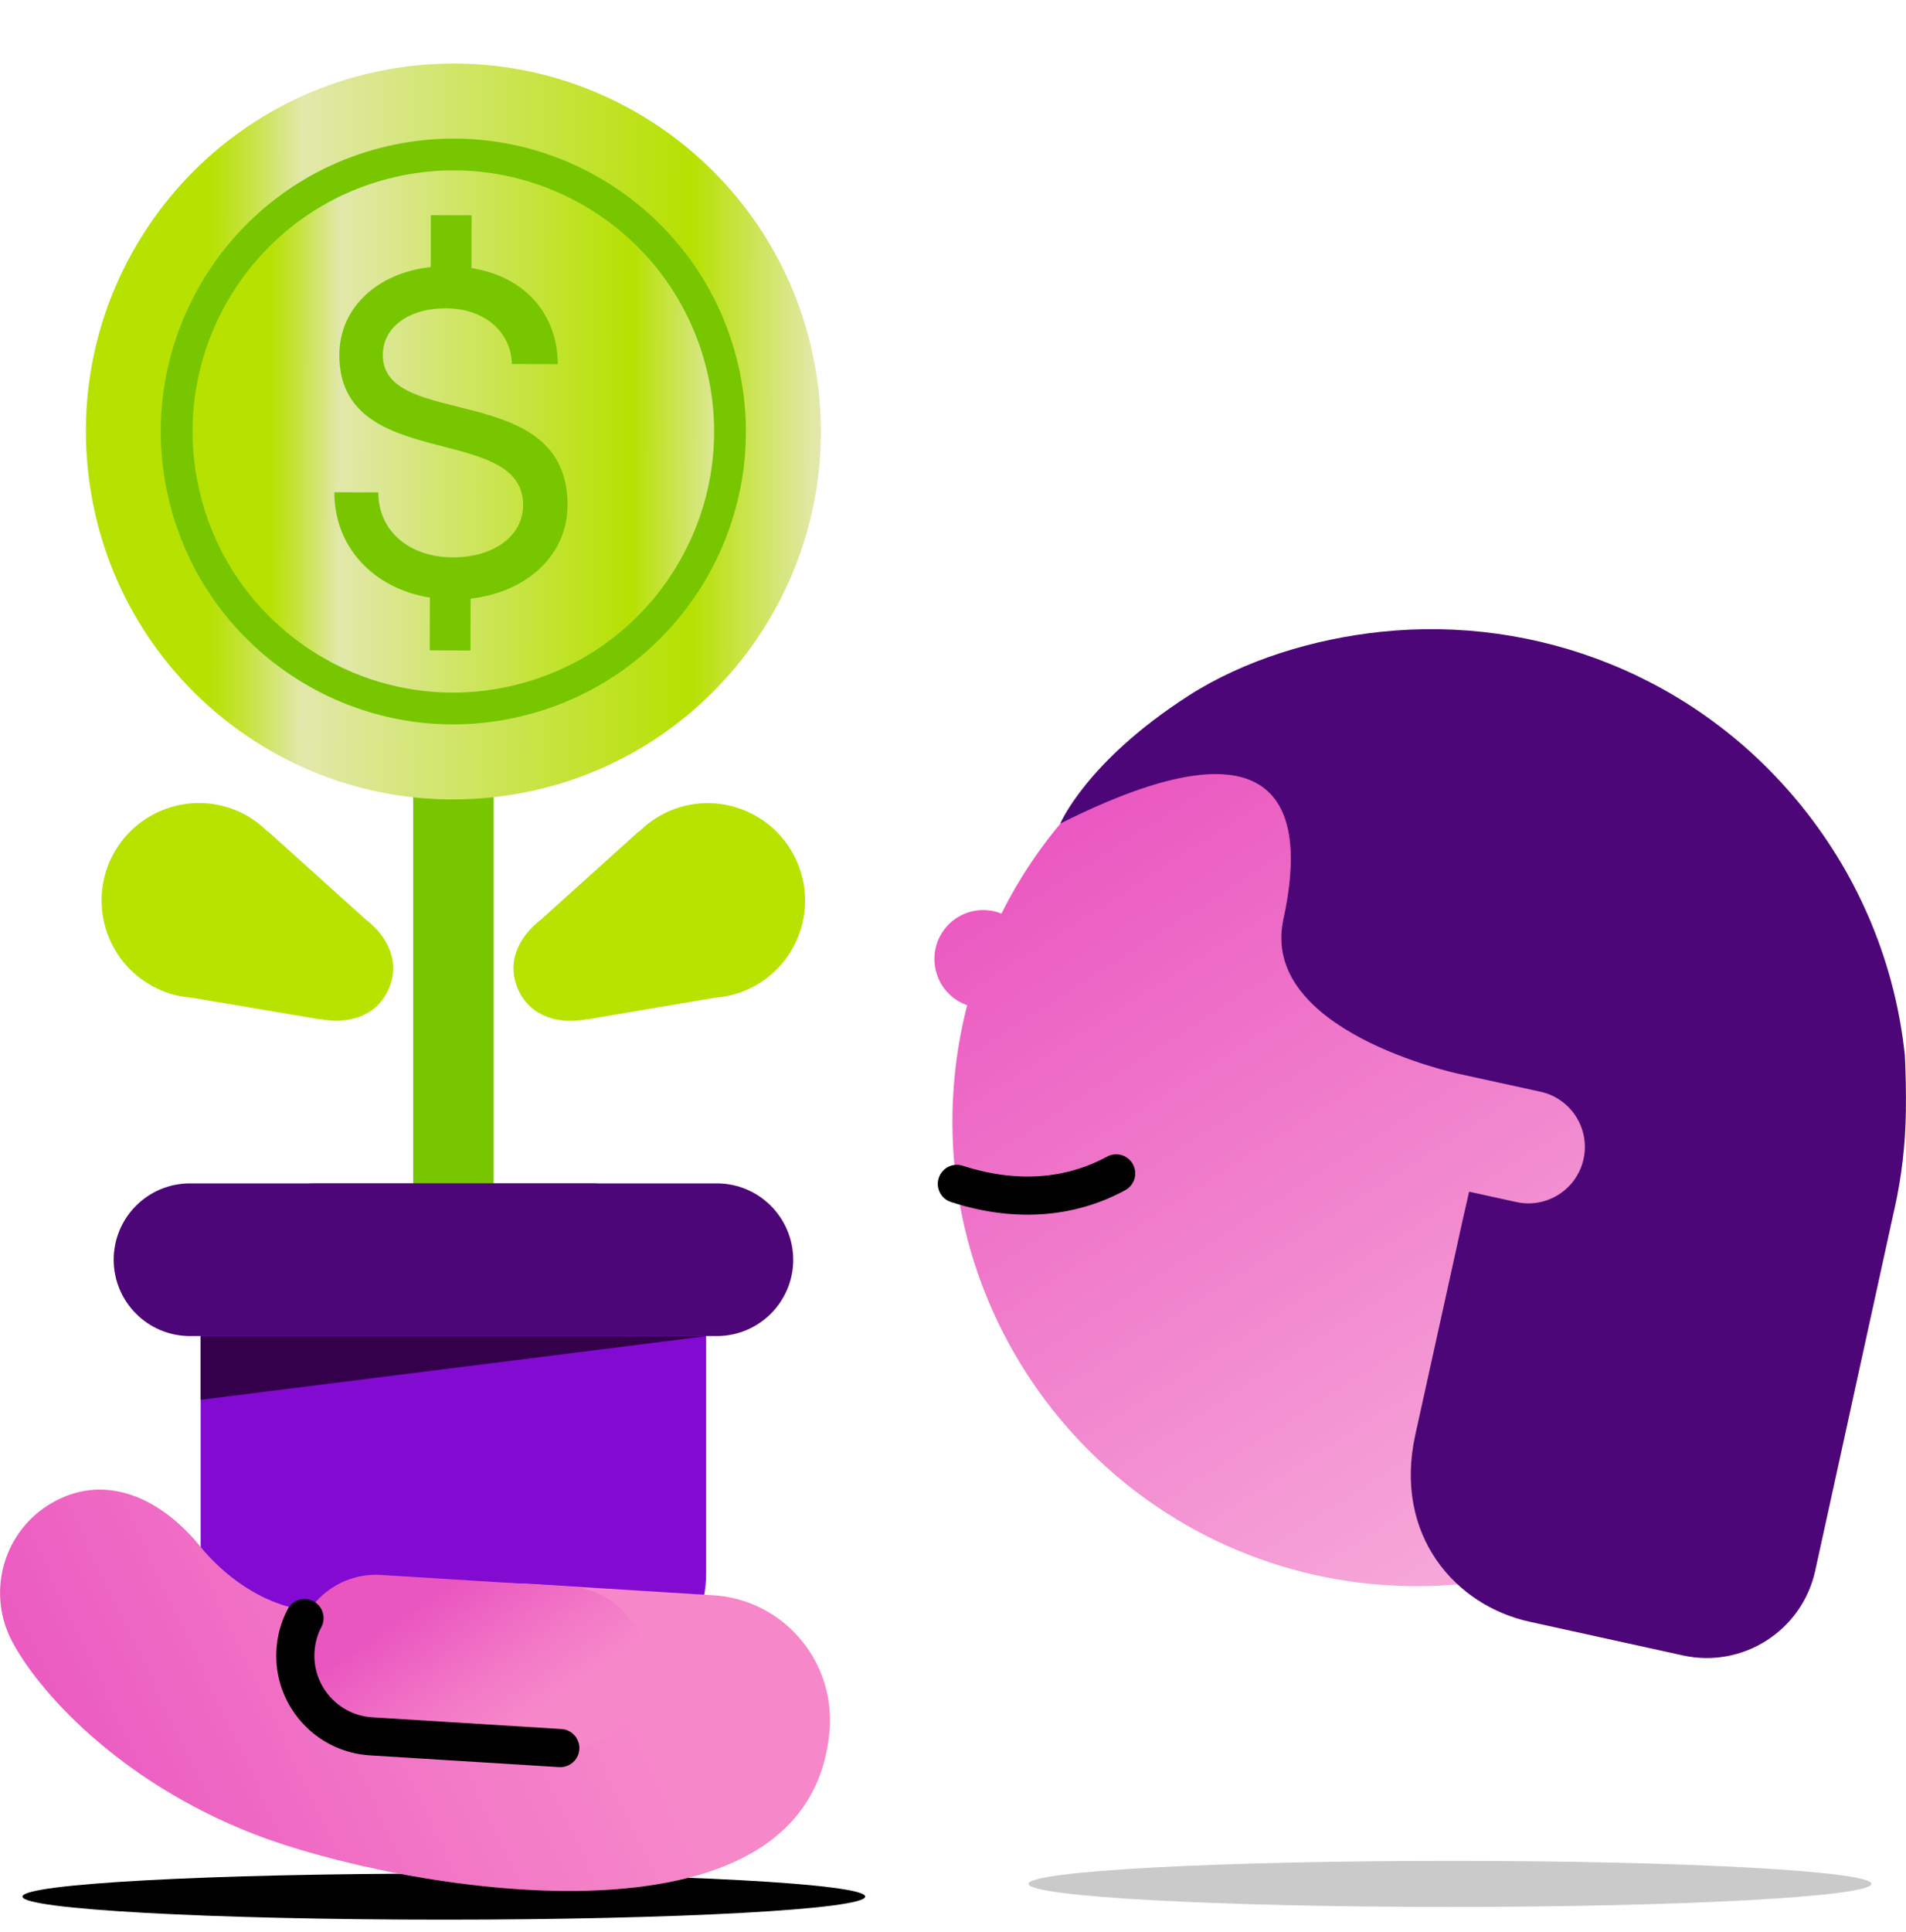 <svg width="150" height="152" viewBox="0 0 150 152" fill="none" xmlns="http://www.w3.org/2000/svg">
<path d="M147.272 148.193C147.272 149.196 132.422 150.01 114.11 150.01C95.797 150.01 80.947 149.196 80.947 148.193C80.947 147.191 95.797 146.387 114.11 146.387C132.422 146.377 147.272 147.191 147.272 148.193Z" fill="#CACACA"/>
<path d="M68.091 149.193C68.091 150.196 53.24 151.01 34.928 151.01C16.616 151.01 1.766 150.196 1.766 149.193C1.766 148.191 16.616 147.387 34.928 147.387C53.25 147.377 68.091 148.191 68.091 149.193Z" fill="black"/>
<path d="M35.682 51.477C33.936 51.477 32.518 52.897 32.518 54.644V71.609V77.832V94.797C32.518 96.544 33.936 97.964 35.682 97.964C37.428 97.964 38.846 96.544 38.846 94.797V77.832V71.609V54.644C38.837 52.897 37.428 51.477 35.682 51.477Z" fill="#77C600"/>
<path d="M56.227 78.488C57.159 78.418 58.102 78.19 58.995 77.763C62.814 75.946 64.431 71.37 62.615 67.548C60.79 63.727 56.217 62.108 52.408 63.925C51.604 64.312 50.9 64.819 50.305 65.414L50.295 65.384L42.646 72.273V72.283C40.682 73.763 39.829 75.867 40.831 77.952C41.803 79.987 43.995 80.612 46.227 80.165L46.237 80.185L56.227 78.488Z" fill="#B8E300"/>
<path d="M15.128 78.488C14.196 78.418 13.253 78.19 12.361 77.763C8.541 75.936 6.924 71.36 8.74 67.538C10.565 63.717 15.138 62.099 18.947 63.915C19.751 64.302 20.455 64.809 21.05 65.404L21.06 65.374L28.709 72.264V72.273C30.673 73.753 31.526 75.857 30.524 77.942C29.552 79.977 27.36 80.602 25.128 80.155L25.118 80.175L15.128 78.488Z" fill="#B8E300"/>
<path d="M64.4 30.541C66.275 46.414 54.937 60.808 39.075 62.684C23.212 64.57 8.829 53.224 6.964 37.351C5.079 21.468 16.417 7.085 32.279 5.199C48.141 3.322 62.525 14.669 64.4 30.541Z" fill="url(#paint0_linear_810_1966)"/>
<path d="M56.891 29.052C59.589 40.776 52.278 52.47 40.563 55.17C28.847 57.88 17.162 50.564 14.463 38.84C11.765 27.117 19.076 15.413 30.792 12.713C42.507 10.013 54.193 17.329 56.891 29.052Z" fill="url(#paint1_linear_810_1966)"/>
<path fill-rule="evenodd" clip-rule="evenodd" d="M55.673 29.333C53.13 18.282 42.115 11.386 31.073 13.931C20.031 16.476 13.138 27.508 15.682 38.56C18.225 49.611 29.24 56.506 40.281 53.952L40.282 53.952C51.325 51.407 58.217 40.384 55.673 29.333ZM30.511 11.495C42.9 8.64 55.257 16.377 58.11 28.772C60.962 41.168 53.233 53.533 40.844 56.388C28.454 59.253 16.098 51.516 13.245 39.121C10.393 26.726 18.122 14.35 30.511 11.495Z" fill="#77C600"/>
<path d="M44.665 39.753C44.691 29.812 30.114 33.889 30.13 27.917C30.135 25.732 32.178 24.244 35.092 24.252C38.151 24.26 40.221 26.122 40.288 28.635L43.893 28.644C43.902 24.966 41.544 21.792 37.103 21.089L37.113 16.937L33.909 16.929L33.898 21.008C29.709 21.47 26.716 24.194 26.706 27.908C26.682 37.267 41.186 33.189 41.169 39.744C41.163 42.184 38.828 43.853 35.624 43.845C32.201 43.836 29.766 41.754 29.774 38.731L26.314 38.722C26.303 43.02 29.39 46.305 33.831 47.008L33.821 51.16L37.025 51.168L37.036 47.089C41.48 46.591 44.655 43.65 44.665 39.753Z" fill="#77C600"/>
<path d="M15.792 123.793V102.193C15.792 97.16 19.869 93.09 24.889 93.09H46.474C51.494 93.09 55.571 97.17 55.571 102.193V123.793C55.571 128.826 51.494 132.896 46.474 132.896H24.889C19.859 132.906 15.792 128.826 15.792 123.793Z" fill="#820AD1"/>
<path d="M56.414 93.09H14.949C11.636 93.09 8.947 95.78 8.947 99.096C8.947 102.411 11.636 105.101 14.949 105.101H56.414C59.728 105.101 62.426 102.411 62.426 99.096C62.416 95.78 59.728 93.09 56.414 93.09Z" fill="#4C0677"/>
<path d="M15.792 110.114V105.111H55.571L15.792 110.114Z" fill="#34004C"/>
<path d="M74.092 73.445C75.084 71.807 77.098 71.172 78.814 71.867C85.223 59.051 98.882 50.683 114.05 51.745C134.178 53.155 149.345 70.636 147.937 90.777C146.518 110.918 129.059 126.096 108.931 124.687C88.804 123.277 73.636 105.796 75.045 85.655C75.203 83.391 75.57 81.198 76.116 79.073C75.868 78.984 75.63 78.875 75.392 78.736C73.576 77.634 72.991 75.271 74.092 73.445Z" fill="url(#paint2_linear_810_1966)"/>
<path fill-rule="evenodd" clip-rule="evenodd" d="M89.158 91.588C89.555 92.316 89.286 93.227 88.558 93.623C85.067 95.525 80.396 96.353 74.841 94.557C74.052 94.302 73.62 93.457 73.875 92.668C74.13 91.88 74.975 91.448 75.764 91.702C80.525 93.242 84.345 92.502 87.124 90.988C87.851 90.592 88.762 90.861 89.158 91.588Z" fill="black"/>
<path d="M93.545 54.723C97.92 51.914 103.445 50.246 108.693 49.7C120.904 48.41 133.503 53.155 141.796 63.429C146.508 69.266 149.176 76.076 149.91 83.014C149.98 84.444 150.009 85.903 149.99 87.382C149.96 90.013 149.652 92.574 149.107 95.046L149.087 95.125C149.087 95.135 149.077 95.145 149.077 95.165L144.742 114.959L143.532 120.478L142.857 123.555C141.826 128.27 137.163 131.258 132.451 130.226C132.451 130.226 126.192 128.846 120.379 127.575C114.565 126.305 109.645 120.805 111.381 112.874L114.635 98.133C114.932 96.753 115.27 95.234 115.617 93.745L119.337 94.559C121.728 95.085 124.099 93.566 124.624 91.174C125.15 88.782 123.632 86.409 121.242 85.883L114.803 84.474C114.665 84.444 99.07 81.108 101.005 72.293C103.019 63.101 100.41 56.252 83.436 64.789C83.446 64.799 85.45 59.925 93.545 54.723Z" fill="#4C0677"/>
<path d="M56.147 125.491L42.269 124.627C42.269 124.627 36.317 124.181 33.599 125.342V125.322C29.383 126.95 25.405 126.821 24.016 126.652C20.504 126.206 17.489 123.783 15.773 121.669C12.628 117.798 8.402 115.971 4.414 118.046C0.407 120.12 -1.151 125.054 0.922 129.064C2.887 132.847 9.166 140.063 19.998 144.282C30.97 148.551 63.984 154.675 65.303 135.914C65.63 130.494 61.533 125.828 56.147 125.491Z" fill="url(#paint3_linear_810_1966)"/>
<path d="M44.095 137.512L29.205 136.589C25.703 136.371 23.035 133.353 23.253 129.849C23.471 126.345 26.487 123.674 29.988 123.893L44.878 124.816C48.38 125.034 51.048 128.052 50.83 131.556C50.612 135.06 47.596 137.731 44.095 137.512Z" fill="url(#paint4_linear_810_1966)"/>
<path fill-rule="evenodd" clip-rule="evenodd" d="M24.672 125.963C25.403 126.353 25.68 127.261 25.291 127.992C24.988 128.562 24.796 129.226 24.75 129.944C24.584 132.619 26.622 134.925 29.298 135.092L44.188 136.015C45.014 136.066 45.643 136.778 45.592 137.605C45.541 138.432 44.829 139.061 44.002 139.009L29.112 138.086L29.111 138.086C24.784 137.816 21.486 134.088 21.756 129.755L21.756 129.752L21.756 129.752C21.829 128.624 22.133 127.542 22.643 126.583C23.032 125.852 23.94 125.574 24.672 125.963Z" fill="black"/>
<defs>
<linearGradient id="paint0_linear_810_1966" x1="6.755" y1="33.87" x2="64.603" y2="34.02" gradientUnits="userSpaceOnUse">
<stop offset="0.166" stop-color="#B6E101"/>
<stop offset="0.183" stop-color="#BAE211"/>
<stop offset="0.217" stop-color="#C5E33B"/>
<stop offset="0.265" stop-color="#D6E67F"/>
<stop offset="0.294" stop-color="#E2E8AB"/>
<stop offset="0.823" stop-color="#B6E101"/>
<stop offset="0.994" stop-color="#E2E8AB"/>
</linearGradient>
<linearGradient id="paint1_linear_810_1966" x1="13.903" y1="33.888" x2="57.455" y2="34.001" gradientUnits="userSpaceOnUse">
<stop offset="0.166" stop-color="#B6E101"/>
<stop offset="0.183" stop-color="#BAE211"/>
<stop offset="0.217" stop-color="#C5E33B"/>
<stop offset="0.265" stop-color="#D6E67F"/>
<stop offset="0.294" stop-color="#E2E8AB"/>
<stop offset="0.823" stop-color="#B6E101"/>
<stop offset="0.994" stop-color="#E2E8AB"/>
</linearGradient>
<linearGradient id="paint2_linear_810_1966" x1="131.203" y1="118.998" x2="91.753" y2="57.454" gradientUnits="userSpaceOnUse">
<stop stop-color="#F7ADDA"/>
<stop offset="1" stop-color="#EA56C0"/>
</linearGradient>
<linearGradient id="paint3_linear_810_1966" x1="63.739" y1="116.718" x2="-8.527" y2="151.077" gradientUnits="userSpaceOnUse">
<stop offset="0.241" stop-color="#F688C9"/>
<stop offset="0.465" stop-color="#F278C6"/>
<stop offset="0.826" stop-color="#EA56C0"/>
</linearGradient>
<linearGradient id="paint4_linear_810_1966" x1="45.92" y1="143.854" x2="19.236" y2="104.419" gradientUnits="userSpaceOnUse">
<stop offset="0.201" stop-color="#F688C9"/>
<stop offset="0.299" stop-color="#F278C6"/>
<stop offset="0.456" stop-color="#EA56C0"/>
</linearGradient>
</defs>
</svg>
